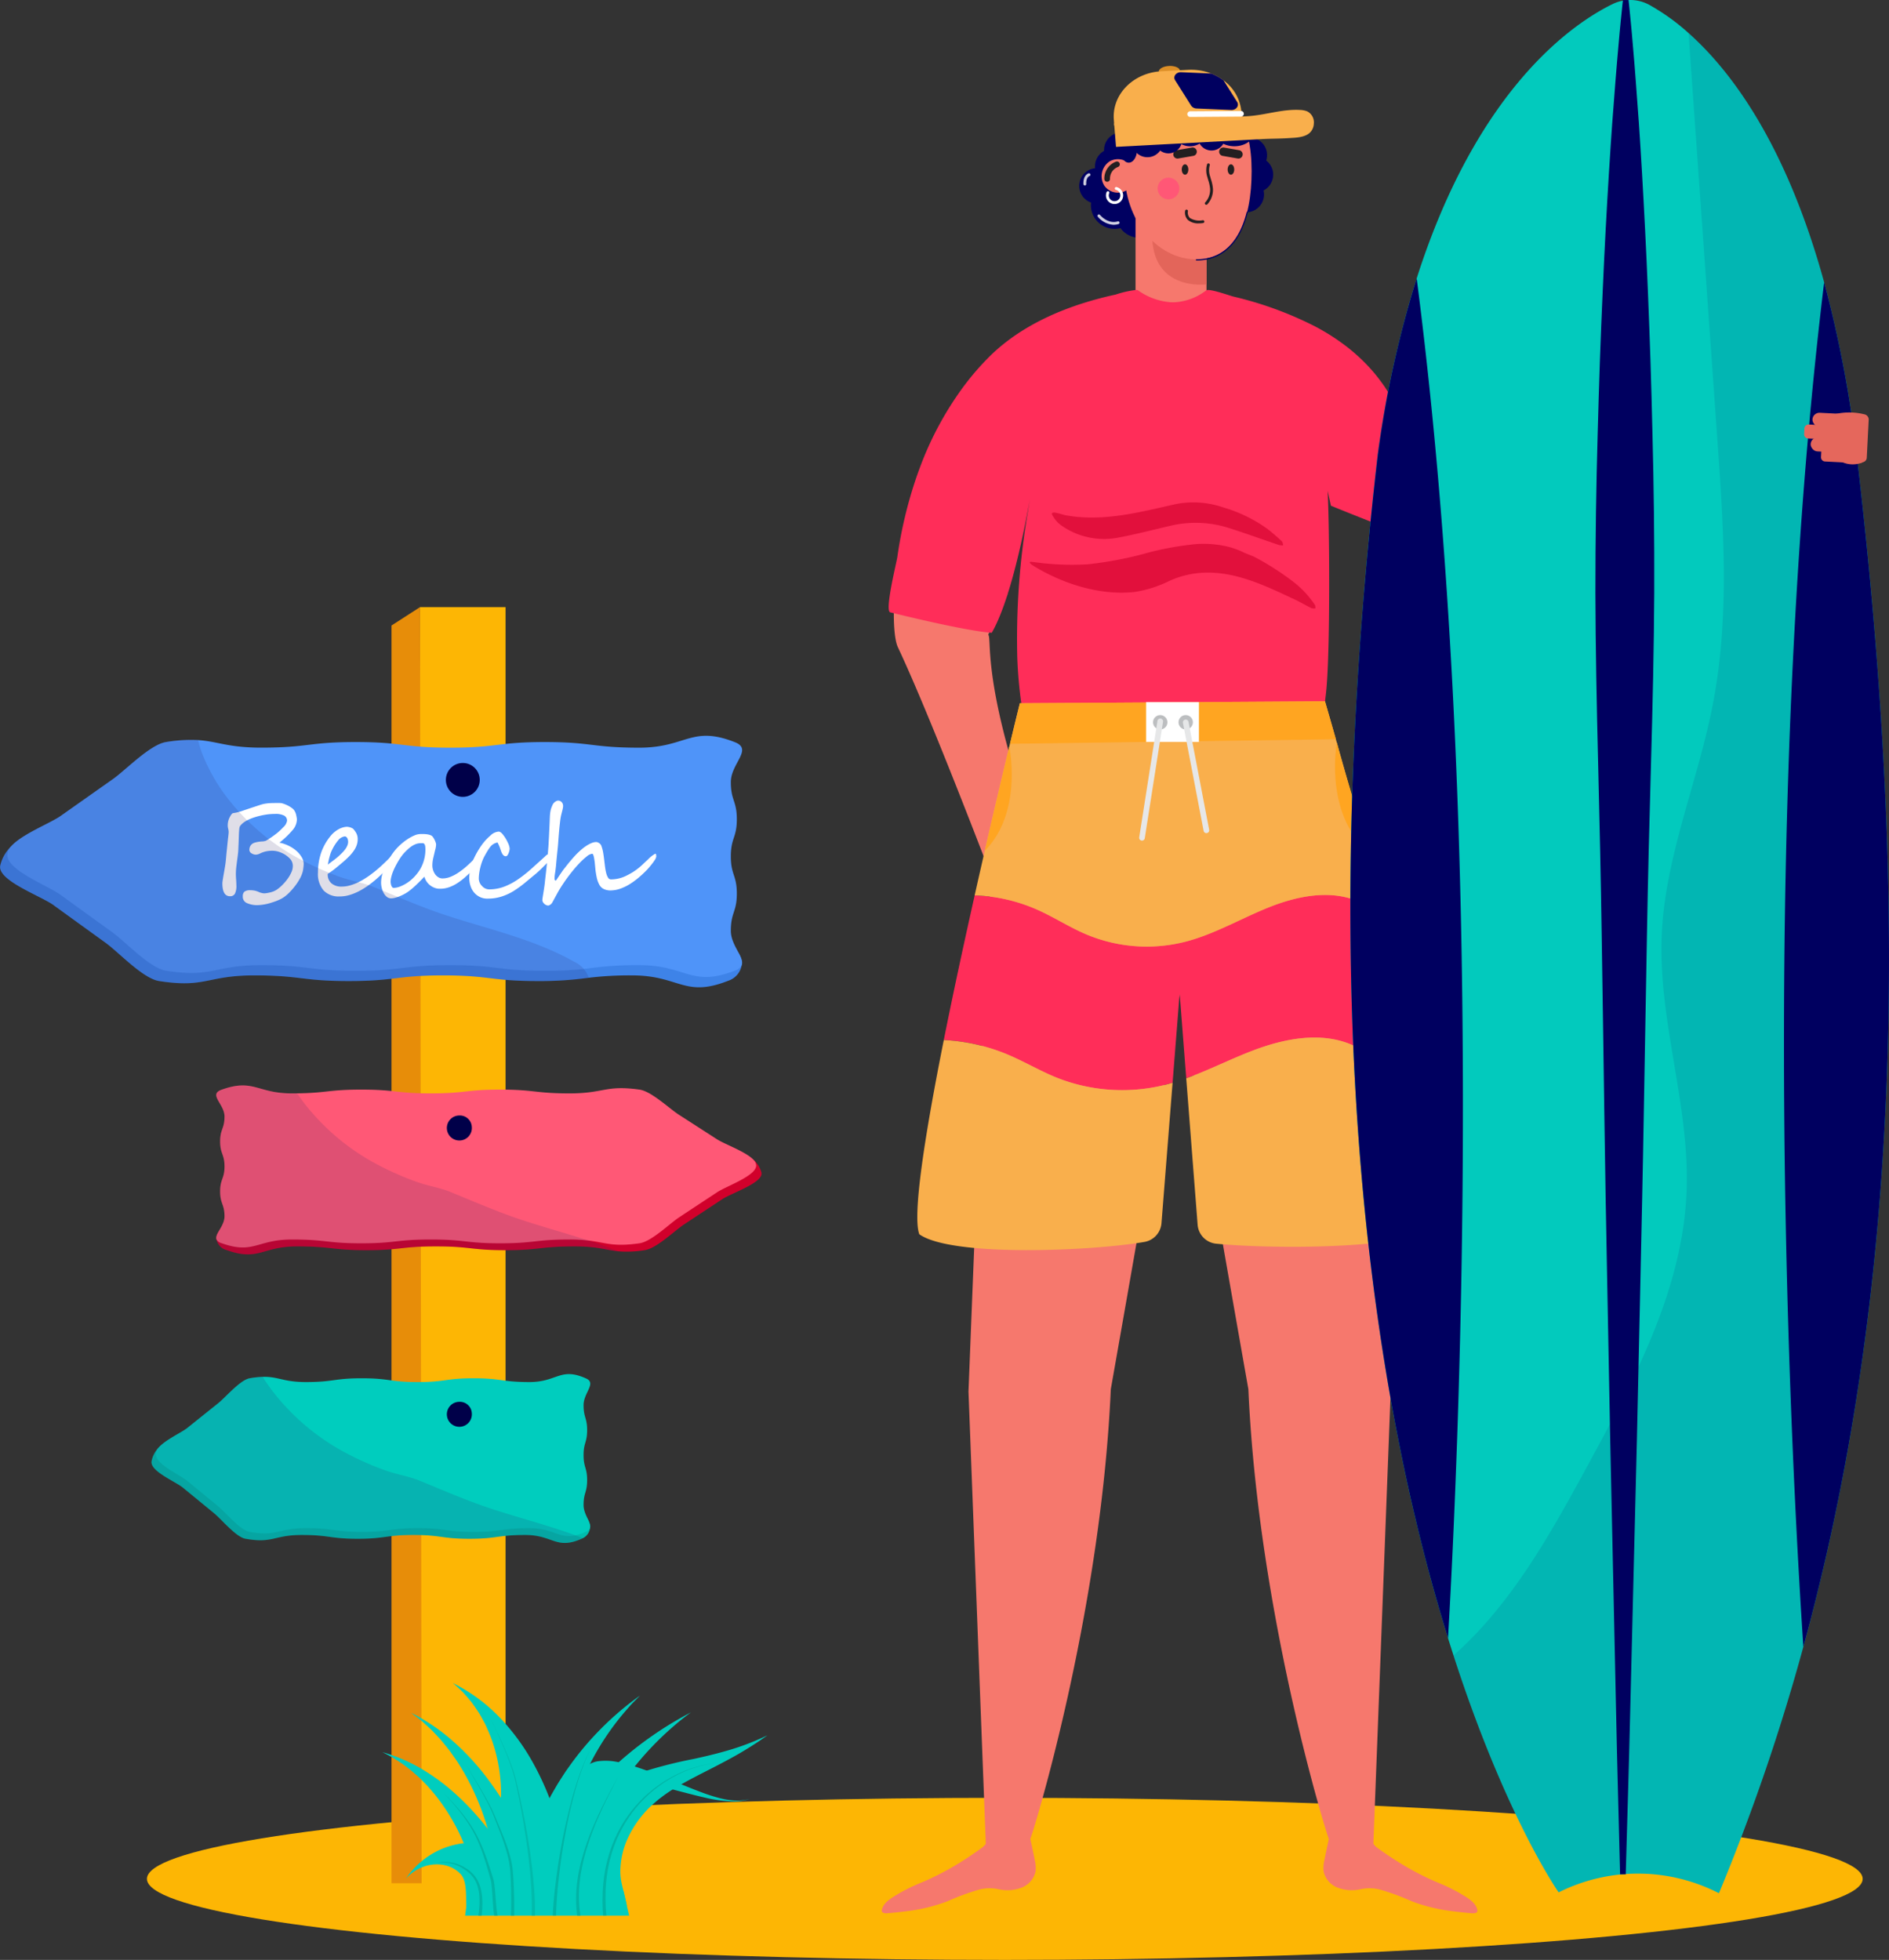 <svg xmlns="http://www.w3.org/2000/svg" width="366.078" height="379.821" viewBox="0 0 366.078 379.821">
  <rect x="0" y="0" width="366.078" height="379.821" fill="#333333" stroke="none"/>
  <g id="_16y_adqmqrb5e9fn6pbkbsp34b9g6g_Przekonwertowany_" data-name="16y_adqmqrb5e9fn6pbkbsp34b9g6g [Przekonwertowany]" transform="translate(-1.772 0.001)">
    <g id="_Ńëîé_1" transform="translate(1.772 -0.001)">
      <ellipse id="Ellipse_5" data-name="Ellipse 5" cx="166.251" cy="15.705" rx="166.251" ry="15.705" transform="translate(28.474 348.412)" fill="#fdb604"/>
      <rect id="Rectangle_11" data-name="Rectangle 11" width="16.581" height="247.309" transform="translate(81.398 117.66)" fill="#fdb604"/>
      <path id="Path_258" data-name="Path 258" d="M224.966,331.52l.309,247.309H219.44V335.08Z" transform="translate(-143.568 -213.86)" fill="#e78d09"/>
      <path id="Path_259" data-name="Path 259" d="M16.057,438.208c2.523,1.828,7.57,5.48,10.094,7.3s7.219,6.921,10.363,7.41c9.04,1.413,9.256-1.09,18.416-1.09s9.157,1.093,18.317,1.093,9.164-1.093,18.32-1.093,9.164,1.093,18.32,1.093a68.627,68.627,0,0,0,9.838-.628,66.088,66.088,0,0,1,8.486-.465c9.164,0,10.09,4.38,18.548,1.058a3.862,3.862,0,0,0,2.662-3.045c.181-1.594-.866-3.393-3.464-4.671-3.237-1.583,1.161-3.6,1.161-7.2s-1.161-3.6-1.161-7.208,1.161-3.6,1.161-7.2-1.161-3.606-1.161-7.208,4.33-6.328.806-7.719c-8.454-3.329-9.384,1.051-18.541,1.051s-9.164-1.093-18.32-1.093-9.157,1.093-18.32,1.093-9.157-1.093-18.317-1.093S64.1,409.68,54.937,409.68a46.562,46.562,0,0,1-10.2-1.232,24.636,24.636,0,0,0-8.213.149c-3.105.472-7.822,5.43-10.346,7.208s-7.57,5.338-10.094,7.112c-1.856,1.31-5.725,1.537-8.259,3.943a7.323,7.323,0,0,0-2.076,3.62c-.745,2.9,7.794,5.906,10.317,7.73Z" transform="translate(-5.686 -262.797)" fill="#3e83e8"/>
      <path id="Path_260" data-name="Path 260" d="M9.64,424.85c-.007,3,7.794,5.906,10.317,7.73s7.57,5.48,10.094,7.3,7.219,6.924,10.363,7.411c9.04,1.413,9.256-1.082,18.416-1.082s9.157,1.093,18.317,1.093,9.164-1.093,18.32-1.093,9.164,1.093,18.32,1.093a65.731,65.731,0,0,0,8.809-.5,66.513,66.513,0,0,1,9.515-.593c9.164,0,10.09,4.372,18.548,1.051a2.074,2.074,0,0,0,1.3-1.047c.6-1.523-2.1-3.815-2.1-6.662,0-3.606,1.161-3.606,1.161-7.208s-1.161-3.6-1.161-7.208,1.161-3.6,1.161-7.2-1.161-3.606-1.161-7.208,4.33-6.328.806-7.719c-8.45-3.329-9.384,1.058-18.541,1.058s-9.164-1.093-18.32-1.093-9.157,1.093-18.32,1.093-9.157-1.093-18.32-1.093S68,404.06,58.841,404.06c-6.438,0-8.447-1.221-12.22-1.466a28.516,28.516,0,0,0-6.2.376c-3.109.472-7.822,5.437-10.346,7.208l-10.094,7.116c-2.066,1.452-7.641,3.581-9.625,5.934a2.579,2.579,0,0,0-.713,1.622Z" transform="translate(-8.228 -259.167)" fill="#4f94f9"/>
      <path id="Path_261" data-name="Path 261" d="M142.851,450.341a6.367,6.367,0,0,1-.075.82,4.774,4.774,0,0,1-.11.632,5.915,5.915,0,0,1-.582,1.409,10.58,10.58,0,0,1-.98,1.469,12.875,12.875,0,0,1-1.079,1.221,7.307,7.307,0,0,1-.93.8,5.918,5.918,0,0,1-1,.564,11.32,11.32,0,0,1-1.42.529,9.638,9.638,0,0,1-2.843.508,4.785,4.785,0,0,1-1.909-.373,1.324,1.324,0,0,1-.87-1.352,1.13,1.13,0,0,1,.316-.887,1.755,1.755,0,0,1,1.136-.28,3.738,3.738,0,0,1,1.576.309,3.019,3.019,0,0,0,1.168.3,6.591,6.591,0,0,0,1.093-.185,3.849,3.849,0,0,0,1.278-.522,7.293,7.293,0,0,0,1.079-.9,9.638,9.638,0,0,0,1.022-1.192,6.836,6.836,0,0,0,.752-1.3,2.966,2.966,0,0,0,.273-1.242,2.048,2.048,0,0,0-.671-1.5,4.773,4.773,0,0,0-1.576-1.043,4.307,4.307,0,0,0-1.565-.373,5.846,5.846,0,0,0-1.515.149,5.537,5.537,0,0,0-1.019.373,1.98,1.98,0,0,1-.83.234,1.55,1.55,0,0,1-.82-.259.766.766,0,0,1-.422-.657,1.567,1.567,0,0,1,.106-.6,1.322,1.322,0,0,1,.28-.433,1.3,1.3,0,0,1,.4-.284,2.1,2.1,0,0,1,.472-.156q.25-.064.532-.106c.192-.028.394-.053.607-.067a2.656,2.656,0,0,0,.781-.124,17.93,17.93,0,0,0,1.764-1.178,9.984,9.984,0,0,0,.873-.713c.27-.245.522-.493.763-.752a2.1,2.1,0,0,0,.72-1.242,1.089,1.089,0,0,0-.547-.994,3.61,3.61,0,0,0-1.8-.334c-.273,0-.568.014-.88.035s-.639.064-.969.117-.664.121-1,.2-.664.167-.987.266-.632.209-.93.334a6.954,6.954,0,0,0-.83.408,4.623,4.623,0,0,0-.681.479,2.651,2.651,0,0,0-.483.529,1.194,1.194,0,0,0-.142.5c-.028.234-.057.61-.082,1.122-.007.256-.018.536-.025.838s-.021.639-.039,1.011-.032.692-.043.962-.028.5-.043.689c-.018.156-.039.351-.067.578s-.064.493-.106.8c-.082.6-.146,1.114-.192,1.551a11.884,11.884,0,0,0-.067,1.242q0,.2.011.479c.007.185.021.4.039.639s.028.454.035.639.014.337.014.454a3.372,3.372,0,0,1-.284,1.583,1.013,1.013,0,0,1-.955.5q-1.475,0-1.476-2.52,0-.3.3-2t.334-2.108c.043-.38.078-.742.106-1.079s.06-.66.092-.969.071-.667.11-1.079.092-.891.149-1.427c.043-.33.071-.6.092-.806s.032-.351.032-.433a2.684,2.684,0,0,0-.089-.657,2.854,2.854,0,0,1-.067-.341,1.542,1.542,0,0,1-.018-.231,3.431,3.431,0,0,1,.334-1.576c.291-.578.525-.873.706-.88.287-.043.561-.092.82-.156s.5-.131.731-.206q1.613-.548,2.548-.855c.625-.206,1.033-.341,1.221-.4a6.187,6.187,0,0,1,1.193-.259,6.993,6.993,0,0,1,.77-.067c.3-.014.646-.018,1.043-.018h.7a2.063,2.063,0,0,1,.689.124,6.087,6.087,0,0,1,.87.358,5.311,5.311,0,0,1,.813.5,1.765,1.765,0,0,1,.522.564,2.454,2.454,0,0,1,.3.795c.043.181.075.344.1.49a2.376,2.376,0,0,1,.039.39,3.281,3.281,0,0,1-.862,2.059,17.779,17.779,0,0,1-2.513,2.4,7.181,7.181,0,0,1,1.767.6,6.849,6.849,0,0,1,1.5.98A5.02,5.02,0,0,1,142.468,449a2.642,2.642,0,0,1,.39,1.345Z" transform="translate(-84 -282.876)" fill="#fff"/>
      <path id="Path_262" data-name="Path 262" d="M194.6,456.767a1.681,1.681,0,0,1-.273.657,22.142,22.142,0,0,1-1.444,1.86,21.6,21.6,0,0,1-1.7,1.768,23.031,23.031,0,0,1-1.874,1.565,15.576,15.576,0,0,1-1.966,1.253,10.462,10.462,0,0,1-1.98.813,6.512,6.512,0,0,1-1.906.273,4.05,4.05,0,0,1-3.084-1.153,4.9,4.9,0,0,1-1.1-3.489,11.994,11.994,0,0,1,.6-3.787,10.566,10.566,0,0,1,2.055-3.538,5.29,5.29,0,0,1,.614-.571,5.109,5.109,0,0,1,.72-.483,3.86,3.86,0,0,1,.781-.334,3.6,3.6,0,0,1,.813-.149,1.872,1.872,0,0,1,.273.025,2.9,2.9,0,0,1,.373.085,2.55,2.55,0,0,1,.383.156.861.861,0,0,1,.3.231,3.879,3.879,0,0,1,.554.82,2.425,2.425,0,0,1,.231.93,3.521,3.521,0,0,1-.131,1.122,4.208,4.208,0,0,1-.522,1.129,7.745,7.745,0,0,1-.962,1.193,19.186,19.186,0,0,1-1.437,1.32c-.355.3-.752.628-1.185.987a17.2,17.2,0,0,1-1.569,1.136,2.283,2.283,0,0,0,.728,1.831,2.937,2.937,0,0,0,1.991.628,5.665,5.665,0,0,0,1.427-.185,9.553,9.553,0,0,0,1.416-.49,11.2,11.2,0,0,0,1.345-.7c.433-.259.841-.529,1.221-.8a24.474,24.474,0,0,0,1.909-1.533q.857-.761,1.7-1.608l.671-.671a1.777,1.777,0,0,1,.88-.532q.149,0,.149.234Zm-9.48-2.467a2.117,2.117,0,0,0-.057-.366.973.973,0,0,0-.131-.316.735.735,0,0,0-.2-.216.433.433,0,0,0-.259-.082,1.967,1.967,0,0,0-1.317.8,8.734,8.734,0,0,0-1.242,2.016,3.954,3.954,0,0,0-.241.614c-.071.227-.135.458-.2.7s-.117.468-.16.7-.085.44-.117.621l1.193-.894a12.863,12.863,0,0,0,1.019-.845c.2-.181.4-.38.607-.589a6.577,6.577,0,0,0,.564-.664,3.237,3.237,0,0,0,.4-.72A1.815,1.815,0,0,0,185.119,454.3Z" transform="translate(-117.654 -291.225)" fill="#fff"/>
      <path id="Path_263" data-name="Path 263" d="M233.384,459.441a1.766,1.766,0,0,1-.039.355,3.1,3.1,0,0,1-.106.415q-.069.213-.149.4a1.4,1.4,0,0,1-.167.305c-.05.067-.121.156-.216.266l-.316.366c-.117.131-.241.27-.38.415s-.28.284-.429.415c-.515.472-1.015.93-1.508,1.37a12.338,12.338,0,0,1-1.519,1.171,7.7,7.7,0,0,1-1.633.813,5.277,5.277,0,0,1-1.842.291,2.742,2.742,0,0,1-.923-.167,3.21,3.21,0,0,1-.877-.479,3.139,3.139,0,0,1-.706-.745,2.817,2.817,0,0,1-.422-.955c-.241.248-.493.508-.756.774s-.539.539-.827.813-.582.539-.887.795a10.364,10.364,0,0,1-.944.706c-.181.117-.4.241-.653.373a8.605,8.605,0,0,1-.8.366,6.883,6.883,0,0,1-.83.273,3.064,3.064,0,0,1-.752.107,1.3,1.3,0,0,1-.873-.316,2.551,2.551,0,0,1-.607-.777,3.991,3.991,0,0,1-.358-.98,4.29,4.29,0,0,1-.117-.93,6.333,6.333,0,0,1,.234-1.675,10.454,10.454,0,0,1,.614-1.668,13.161,13.161,0,0,1,.845-1.544c.312-.49.614-.923.912-1.3a10.1,10.1,0,0,1,1.118-1.185,10.934,10.934,0,0,1,1.342-1.054,8.627,8.627,0,0,1,1.366-.752,3.072,3.072,0,0,1,1.192-.284h.554a5.232,5.232,0,0,1,.579.032,4.062,4.062,0,0,1,.557.1,1.768,1.768,0,0,1,.5.206,1.239,1.239,0,0,1,.263.284,3.949,3.949,0,0,1,.28.472,4.061,4.061,0,0,1,.217.522,1.44,1.44,0,0,1,.089.408,4.246,4.246,0,0,1-.188,1.093c-.131.571-.256,1.09-.366,1.558a6.3,6.3,0,0,0-.167,1.444,3.015,3.015,0,0,0,.529,1.665,2.134,2.134,0,0,0,.621.589,1.523,1.523,0,0,0,.823.231,4.2,4.2,0,0,0,1.551-.316,8.342,8.342,0,0,0,1.608-.87,15.168,15.168,0,0,0,1.618-1.278c.536-.483,1.068-1,1.59-1.544l.216-.256c.1-.121.209-.241.323-.358a3.994,3.994,0,0,1,.33-.323.467.467,0,0,1,.234-.142c.174,0,.263.17.263.508Zm-11.045-1.029c0-.142-.007-.316-.025-.522a1.06,1.06,0,0,0-.16-.508.386.386,0,0,0-.334-.192c-.131,0-.266.007-.4.007a2.652,2.652,0,0,0-.838.135,3.646,3.646,0,0,0-.788.38,5.447,5.447,0,0,0-.738.557c-.234.209-.465.433-.689.664a6.908,6.908,0,0,0-.6.706,11.062,11.062,0,0,0-.621.926c-.2.334-.4.685-.589,1.054a11.366,11.366,0,0,0-.5,1.093,7.853,7.853,0,0,0-.334,1.043,3.884,3.884,0,0,0-.124.912,2.292,2.292,0,0,0,.032.33,2.171,2.171,0,0,0,.1.4,1,1,0,0,0,.188.33.361.361,0,0,0,.291.135,3.9,3.9,0,0,0,1.427-.358,7.456,7.456,0,0,0,2.115-1.359,8.649,8.649,0,0,0,1.618-1.991,7.592,7.592,0,0,0,.969-3.737Z" transform="translate(-139.897 -293.786)" fill="#fff"/>
      <path id="Path_264" data-name="Path 264" d="M278.222,458.514a1.166,1.166,0,0,1-.323.806c-.075.082-.192.192-.348.33s-.3.266-.422.39l-1.143,1.143c-.216.216-.415.408-.6.578s-.351.316-.49.44l-.862.713-1.161.962a22.137,22.137,0,0,1-2.381,1.75,10.674,10.674,0,0,1-2.339,1.072,8.488,8.488,0,0,1-2.637.4,3.258,3.258,0,0,1-1.533-.3,3.406,3.406,0,0,1-1.143-.877,3.754,3.754,0,0,1-.706-1.3,4.91,4.91,0,0,1-.231-1.576,8.424,8.424,0,0,1,.7-3.3,16.558,16.558,0,0,1,1.867-3.251,10.429,10.429,0,0,1,1.526-1.615,2.554,2.554,0,0,1,1.6-.77c.256,0,.55.216.88.646a7.556,7.556,0,0,1,.472.688,7.3,7.3,0,0,1,.408.777,3.293,3.293,0,0,1,.373,1.168,2.682,2.682,0,0,1-.224.93c-.149.38-.327.571-.532.571q-.447,0-.745-.607a4.085,4.085,0,0,1-.217-.529c-.046-.146-.1-.3-.156-.465a7.346,7.346,0,0,0-.483-1.068,2.265,2.265,0,0,0-1.366.806,7.1,7.1,0,0,0-.539.777c-.185.3-.383.642-.589,1.022a7.156,7.156,0,0,0-.458,1,10.47,10.47,0,0,0-.358,1.146,11.525,11.525,0,0,0-.234,1.178,7.72,7.72,0,0,0-.085,1.1,2.074,2.074,0,0,0,.621,1.4,1.872,1.872,0,0,0,1.366.657,8.2,8.2,0,0,0,3.017-.557,12.846,12.846,0,0,0,2.743-1.491,25.929,25.929,0,0,0,2.644-2.122q.671-.607,1.271-1.146c.4-.359.784-.706,1.146-1.036a2.574,2.574,0,0,1,1.5-.795c.117,0,.174.11.174.334Z" transform="translate(-170.957 -292.948)" fill="#fff"/>
      <path id="Path_265" data-name="Path 265" d="M323.9,447.947a1.8,1.8,0,0,1-.373.82,5.442,5.442,0,0,1-.348.5c-.142.181-.287.366-.44.554s-.305.362-.454.529-.28.305-.4.422a20.528,20.528,0,0,1-1.526,1.4,14.267,14.267,0,0,1-1.668,1.2,9.369,9.369,0,0,1-1.789.852,5.835,5.835,0,0,1-1.881.334,2.946,2.946,0,0,1-1.3-.273,1.969,1.969,0,0,1-.887-.88,5.092,5.092,0,0,1-.483-1.366c-.106-.5-.2-1.047-.259-1.625-.007-.092-.021-.227-.039-.408s-.035-.383-.057-.6-.046-.444-.082-.678-.071-.444-.11-.632a2.523,2.523,0,0,0-.142-.465q-.08-.181-.181-.181a2,2,0,0,0-1.054.515,13.348,13.348,0,0,0-1.466,1.352q-.793.836-1.625,1.892t-1.551,2.147q-.634.942-1.146,1.892c-.344.632-.642,1.185-.9,1.657a1.333,1.333,0,0,1-.447.454.916.916,0,0,1-.323.131,1.013,1.013,0,0,1-.4-.092,1.373,1.373,0,0,1-.373-.241,1.329,1.329,0,0,1-.273-.341.781.781,0,0,1-.106-.38,3.767,3.767,0,0,1,.057-.529c.035-.245.082-.518.131-.827s.1-.621.149-.948.092-.632.124-.912c.057-.547.124-1.146.2-1.8s.146-1.313.209-1.98.128-1.317.185-1.956.1-1.21.138-1.725c.007-.167.021-.383.035-.657s.032-.571.05-.9.032-.671.05-1.036.032-.717.05-1.061.032-.667.043-.969.021-.557.032-.763c.007-.231.021-.447.043-.646s.05-.394.085-.589a4.289,4.289,0,0,1,.16-.582q.106-.293.266-.639a1.1,1.1,0,0,1,.16-.248,1.54,1.54,0,0,1,.256-.248,1.726,1.726,0,0,1,.309-.192.789.789,0,0,1,.341-.082.92.92,0,0,1,.653.284,1.059,1.059,0,0,1,.291.795,2.159,2.159,0,0,1-.057.433c-.035.181-.082.369-.131.564s-.1.38-.142.557-.078.312-.092.4c-.067.341-.124.728-.174,1.168s-.1.884-.142,1.342-.085.905-.117,1.345-.06.838-.089,1.185c-.025.4-.057.77-.092,1.118s-.075.692-.11,1.036-.071.692-.106,1.043-.067.731-.1,1.136c-.057.614-.124,1.153-.2,1.618a7.766,7.766,0,0,0-.11,1.2.3.3,0,0,0,.082.174c.053.067.1.1.142.1h.05a4.325,4.325,0,0,0,.284-.408c.117-.181.248-.38.4-.6s.305-.44.465-.678.319-.454.479-.653.33-.415.515-.653.38-.472.582-.713.408-.479.621-.72.415-.465.614-.671c.256-.256.543-.525.855-.806a9.227,9.227,0,0,1,.987-.77,6.383,6.383,0,0,1,1.036-.571,2.518,2.518,0,0,1,.994-.224.8.8,0,0,1,.231.05,1.329,1.329,0,0,1,.284.142,1.311,1.311,0,0,1,.266.224.81.81,0,0,1,.185.305,7.223,7.223,0,0,1,.358,1.342c.075.447.142.919.2,1.416.05.422.1.855.16,1.3a10.273,10.273,0,0,0,.224,1.217,3.151,3.151,0,0,0,.355.894.644.644,0,0,0,.554.348,6.611,6.611,0,0,0,2.928-.681,14.1,14.1,0,0,0,1.285-.7,11.6,11.6,0,0,0,1-.7c.312-.241.618-.5.926-.795s.66-.625,1.068-1a5.47,5.47,0,0,1,1.4-1.1c.124,0,.185.17.185.508Z" transform="translate(-196.71 -281.994)" fill="#fff"/>
      <circle id="Ellipse_6" data-name="Ellipse 6" cx="3.283" cy="3.283" r="3.283" transform="translate(86.406 147.863)" fill="#000049"/>
      <path id="Path_266" data-name="Path 266" d="M123.874,624.974a2.66,2.66,0,0,0,1.956,2.062c6.218,2.229,6.9-.713,13.632-.713s6.733.738,13.465.738,6.729-.738,13.462-.738,6.729.738,13.462.738,6.733-.738,13.462-.738c4.433,0,6.016.727,8.475.958a21.37,21.37,0,0,0,5.057-.224c2.31-.33,5.76-3.751,7.613-4.976l7.418-4.9c1.856-1.224,8.127-3.247,7.588-5.2a4.873,4.873,0,0,0-1.523-2.431c-1.867-1.608-4.713-1.767-6.076-2.644-1.849-1.193-5.561-3.581-7.418-4.781s-5.32-4.522-7.6-4.837c-6.647-.926-6.8.728-13.533.728s-6.733-.735-13.465-.735-6.729.735-13.462.735-6.733-.735-13.462-.735-6.718.664-12.472.728c-.312.007-.646.007-.99.007-6.733,0-7.418-2.939-13.632-.706-2.591.93.593,2.758.593,5.185s-.848,2.421-.848,4.837.848,2.421.848,4.837-.848,2.42-.848,4.844,3.23,3.773.848,4.837c-1.9.848-2.665,2.048-2.545,3.116Z" transform="translate(-81.913 -384.777)" fill="#d1002b"/>
      <path id="Path_267" data-name="Path 267" d="M125.324,618.094c0,1.9-1.959,3.432-1.544,4.458a1.445,1.445,0,0,0,.958.717c6.214,2.232,6.892-.706,13.625-.706s6.733.738,13.465.738,6.729-.738,13.462-.738,6.733.738,13.462.738,6.733-.738,13.462-.738a30.259,30.259,0,0,1,3.624.2h.011c3.482.415,4.72,1.274,9.9.536,2.31-.33,5.76-3.751,7.613-4.983s5.561-3.673,7.418-4.9,7.588-3.18,7.588-5.2a1.69,1.69,0,0,0-.522-1.09c-1.462-1.576-5.561-3.01-7.077-3.986l-7.418-4.781c-1.856-1.2-5.32-4.529-7.6-4.845-6.647-.919-6.8.735-13.533.735s-6.733-.735-13.465-.735-6.729.735-13.462.735-6.729-.735-13.462-.735c-6.367,0-6.711.657-12.415.724-.33.011-.678.011-1.047.011-6.733,0-7.418-2.939-13.625-.706-2.594.93.586,2.758.586,5.178s-.848,2.424-.848,4.845.848,2.421.848,4.841-.848,2.42-.848,4.845.848,2.42.848,4.841Z" transform="translate(-81.819 -382.352)" fill="#ff5876"/>
      <path id="Path_268" data-name="Path 268" d="M254.517,611.318a2.423,2.423,0,1,1-2.413-2.208A2.318,2.318,0,0,1,254.517,611.318Z" transform="translate(-163.082 -392.93)" fill="#000049"/>
      <path id="Path_269" data-name="Path 269" d="M94.507,774.783c1.494,1.224,4.479,3.677,5.973,4.9s4.27,4.649,6.126,4.976c5.341.948,5.473-.735,10.889-.735s5.419.738,10.832.738,5.419-.738,10.832-.738,5.419.738,10.832.738,5.419-.738,10.832-.738,5.966,2.939,10.97.713c.071-.032.138-.067.2-.1a2.494,2.494,0,0,0,1.373-1.977.036.036,0,0,0,.007-.032,3.379,3.379,0,0,0-2.058-3.07c-1.917-1.068.685-2.421.685-4.837s-.685-2.424-.685-4.845.685-2.42.685-4.841-.685-2.421-.685-4.837,2.562-4.252.476-5.185c-5-2.232-5.551.706-10.963.706s-5.419-.735-10.832-.735-5.419.735-10.832.735-5.419-.735-10.832-.735-5.419.735-10.832.735c-3.443,0-4.752-.664-6.612-.916h-.007a13.385,13.385,0,0,0-4.277.185c-1.835.316-4.624,3.645-6.115,4.841s-4.479,3.585-5.973,4.781c-1.082.866-3.34,1.029-4.837,2.594a.23.23,0,0,0-.028.032,5.075,5.075,0,0,0-1.242,2.445c-.444,1.948,4.61,3.968,6.1,5.2Z" transform="translate(-59.024 -486.45)" fill="#00bcad"/>
      <path id="Path_270" data-name="Path 270" d="M90.73,765.813c0,2.016,4.61,3.968,6.1,5.2l5.966,4.9c1.494,1.232,4.27,4.649,6.126,4.983,5.349.948,5.473-.735,10.892-.735s5.412.738,10.828.738,5.419-.738,10.832-.738,5.419.738,10.832.738,5.419-.738,10.839-.738c4.561,0,5.671,2.087,8.9,1.405a10.319,10.319,0,0,0,2.062-.7,1.249,1.249,0,0,0,.77-.728.036.036,0,0,0,.007-.032c.284-1.022-1.253-2.541-1.253-4.412,0-2.42.689-2.42.689-4.837s-.689-2.424-.689-4.845.689-2.42.689-4.837-.689-2.421-.689-4.845,2.562-4.248.476-5.178c-5-2.232-5.551.706-10.963.706s-5.412-.735-10.832-.735-5.412.735-10.832.735-5.412-.735-10.832-.735-5.419.735-10.832.735c-4.408,0-5.309-1.093-8.365-1.008a17.258,17.258,0,0,0-2.523.273c-1.838.316-4.632,3.652-6.119,4.845s-4.479,3.585-5.973,4.781c-1.2.962-4.443,2.374-5.643,3.936a.23.23,0,0,0-.028.032,1.872,1.872,0,0,0-.437,1.107Z" transform="translate(-60.538 -484.018)" fill="#00cdbe"/>
      <path id="Path_271" data-name="Path 271" d="M254.517,767.657a2.423,2.423,0,1,1-2.413-2.208A2.318,2.318,0,0,1,254.517,767.657Z" transform="translate(-163.082 -493.784)" fill="#000049"/>
      <g id="Group_11" data-name="Group 11" transform="translate(0 143.377)" opacity="0.15">
        <path id="Path_272" data-name="Path 272" d="M16.031,436.015c2.523,1.828,7.57,5.48,10.094,7.3s7.219,6.921,10.363,7.411c9.04,1.413,9.256-1.09,18.416-1.09s9.157,1.093,18.317,1.093,9.164-1.093,18.32-1.093,9.164,1.093,18.32,1.093c1.927,0,3.858-.046,5.781-.2,1.2-.092,3.027,0,4.085-.525a5.263,5.263,0,0,0-2.839-3.038c-7.545-4.255-16.138-6.172-24.379-8.844-4.937-1.6-9.632-3.663-14.427-5.622-2.03-.831-4.358-1.168-6.466-1.927a57.446,57.446,0,0,1-6.988-3.027,43.888,43.888,0,0,1-15.069-12.521,34.97,34.97,0,0,1-4.8-8.61c-.021-.053-.043-.114-.06-.17a19.322,19.322,0,0,1-.653-2.229,28.519,28.519,0,0,0-6.2.376c-3.109.472-7.822,5.437-10.346,7.208l-10.094,7.116c-2.066,1.452-7.641,3.581-9.625,5.934a7.323,7.323,0,0,0-2.076,3.62c-.745,2.9,7.794,5.906,10.317,7.73Z" transform="translate(-5.661 -403.981)" fill="#262262"/>
      </g>
      <g id="Group_12" data-name="Group 12" transform="translate(41.9 210.356)" opacity="0.15">
        <path id="Path_273" data-name="Path 273" d="M125.324,618.087c0,1.9-1.959,3.432-1.544,4.458a2.66,2.66,0,0,0,1.956,2.062c6.218,2.229,6.9-.713,13.632-.713s6.733.738,13.465.738,6.729-.738,13.462-.738,6.729.738,13.462.738,6.733-.738,13.462-.738c4.433,0,6.016.728,8.475.958-1.917-.777-3.865-1.462-5.842-2.1h-.011c-4.085-1.331-8.245-2.47-12.322-3.794-4.937-1.6-9.636-3.663-14.431-5.622-2.03-.827-4.358-1.168-6.466-1.927a57.73,57.73,0,0,1-6.992-3.027,43.888,43.888,0,0,1-15.069-12.521c-.071-.092-.138-.185-.2-.28-.33-.437-.646-.891-.948-1.345-.33.011-.678.011-1.047.011-6.733,0-7.418-2.939-13.625-.706-2.594.93.586,2.758.586,5.178s-.848,2.424-.848,4.845.848,2.42.848,4.841-.848,2.421-.848,4.844.848,2.421.848,4.841Z" transform="translate(-123.72 -592.701)" fill="#262262"/>
      </g>
      <g id="Group_13" data-name="Group 13" transform="translate(29.348 266.825)" opacity="0.15">
        <path id="Path_274" data-name="Path 274" d="M94.488,773.318c1.494,1.224,4.479,3.677,5.973,4.9s4.27,4.649,6.126,4.976c5.341.948,5.473-.735,10.889-.735s5.419.738,10.832.738,5.419-.738,10.832-.738,5.419.738,10.832.738,5.419-.738,10.832-.738,5.966,2.939,10.97.713c.071-.032.138-.067.2-.1-.483-.192-.969-.373-1.462-.547-5.178-1.9-10.58-3.3-15.843-5-4.937-1.6-9.636-3.663-14.431-5.622-2.03-.827-4.358-1.168-6.466-1.927a57.722,57.722,0,0,1-6.992-3.027,43.917,43.917,0,0,1-15.069-12.518c-.295-.39-.579-.788-.855-1.189h-.007c-.33-.472-.639-.948-.941-1.434a17.266,17.266,0,0,0-2.523.273c-1.838.316-4.632,3.652-6.119,4.845s-4.479,3.585-5.973,4.781c-1.2.962-4.443,2.374-5.643,3.936a.23.23,0,0,0-.028.032,5.075,5.075,0,0,0-1.242,2.445c-.444,1.948,4.61,3.968,6.1,5.2Z" transform="translate(-88.353 -751.81)" fill="#262262"/>
      </g>
      <path id="Path_275" data-name="Path 275" d="M289.035,989.365l10.225-1.356a14.7,14.7,0,0,1-1-7.141,24.538,24.538,0,0,1,2.289-7.89,38.2,38.2,0,0,1,2.058-3.8c.383-.618.774-1.228,1.182-1.828l.309-.447c.1-.149.213-.309.284-.4.153-.206.309-.394.461-.586a5.281,5.281,0,0,1,.469-.536,1.827,1.827,0,0,1,.642-.337,4.53,4.53,0,0,1,1.434-.167c.234,0,.461.025.678.046l.167.021.082.011.121.011.483.043c.646.064,1.3.153,1.959.259,2.633.433,5.2,1.083,7.567,1.689s4.539,1.2,6.509,1.643a25.864,25.864,0,0,0,5.448.752,11.666,11.666,0,0,0,2.332-.213c.17-.036.3-.06.447-.1s.266-.071.362-.1l.291-.085a9.828,9.828,0,0,1-2.083.33,11.027,11.027,0,0,1-1.494-.043,15.819,15.819,0,0,1-2.282-.4,34.045,34.045,0,0,1-3.556-1.129c-2.154-.8-4.092-1.625-5.973-2.392s-3.68-1.487-5.458-2.108c-.887-.309-1.771-.6-2.651-.852a23.635,23.635,0,0,0-2.687-.621,11.25,11.25,0,0,0-2.981-.107,4.625,4.625,0,0,0-2.708,1.107c-.341.348-.681.689-1.015,1.029-.17.177-.351.351-.515.539l-.245.277c-.078.085-.138.146-.209.22-.55.561-1.072,1.125-1.576,1.689a44.779,44.779,0,0,0-5.05,6.719,33.066,33.066,0,0,0-3.006,6.353,28.752,28.752,0,0,0-.781,2.829,23.439,23.439,0,0,0-.426,2.445c-.025.184-.046.365-.067.539s-.025.348-.036.515q-.027.5-.053.926a13.184,13.184,0,0,0,0,1.452c.025.784.053,1.185.053,1.185Z" transform="translate(-188.412 -620.247)" fill="#00cdbe"/>
      <path id="Path_276" data-name="Path 276" d="M305.947,972l10-2.392a11.061,11.061,0,0,1-1.721-5.522,17.934,17.934,0,0,1,.951-6.481,40.251,40.251,0,0,1,6.8-11.847,59.382,59.382,0,0,1,7.606-7.95c1.051-.916,1.931-1.611,2.545-2.083s.962-.717.962-.717a69.5,69.5,0,0,0-15.8,11.318,54.154,54.154,0,0,0-5.409,5.92,34.293,34.293,0,0,0-3.7,5.881,26,26,0,0,0-1.98,5.5l-.256,1.246c-.071.4-.114.8-.163,1.175a19.821,19.821,0,0,0-.146,2.076,18.509,18.509,0,0,0,.163,2.889c.089.653.149.99.149.99Z" transform="translate(-199.172 -603.165)" fill="#00cdbe"/>
      <path id="Path_277" data-name="Path 277" d="M290.95,979.732l20.23.848c-.578-3.07-1.26-4.472-1.263-6.672a15.683,15.683,0,0,1,1.508-6.577,20.4,20.4,0,0,1,4.035-5.718,27.59,27.59,0,0,1,5.533-4.152c2.005-1.189,4.092-2.236,6.119-3.272s3.968-2.051,5.661-3.024,3.116-1.9,4.113-2.562l1.558-1.093a48.136,48.136,0,0,1-7.616,2.928c-2.371.7-4.568,1.2-6.633,1.657a86.512,86.512,0,0,0-11.105,2.9,35.846,35.846,0,0,0-8.82,4.7,36.212,36.212,0,0,0-6.254,5.8,33.742,33.742,0,0,0-3.9,5.643c-.5.87-.877,1.7-1.235,2.47-.341.77-.61,1.484-.852,2.126a25.82,25.82,0,0,0-.862,2.978c-.153.681-.206,1.033-.206,1.033Z" transform="translate(-189.698 -611.229)" fill="#00cdbe"/>
      <path id="Path_278" data-name="Path 278" d="M289.01,965.187l10.321-.337a28.511,28.511,0,0,1-.689-13.369,44.533,44.533,0,0,1,4.575-13.22,51.051,51.051,0,0,1,6.207-9.157c.458-.529.866-1,1.239-1.413s.713-.742.983-1.022c.539-.543.845-.848.845-.848a57.992,57.992,0,0,0-7.847,6.711,57.08,57.08,0,0,0-5.945,7.119c-.209.295-.426.589-.625.884s-.39.593-.579.884c-.376.589-.759,1.168-1.1,1.746-.678,1.161-1.342,2.293-1.888,3.4-.28.554-.557,1.1-.816,1.64s-.483,1.075-.713,1.594c-.472,1.04-.841,2.051-1.2,3.013a49.838,49.838,0,0,0-2.392,9.11c-.167,1.065-.238,1.881-.295,2.428s-.067.83-.067.83Z" transform="translate(-188.446 -597.237)" fill="#00cdbe"/>
      <path id="Path_279" data-name="Path 279" d="M242.732,984.652l-9.991,2.449a29.851,29.851,0,0,0-2.09-11.616,38.7,38.7,0,0,0-6.055-10.552c-.61-.728-1.192-1.434-1.817-2.055-.305-.312-.607-.618-.9-.919s-.614-.561-.909-.827-.586-.515-.866-.763c-.295-.227-.582-.451-.859-.664s-.539-.408-.8-.6-.522-.351-.763-.515c-.49-.316-.926-.6-1.317-.834-.4-.213-.749-.4-1.033-.55-.564-.295-.873-.444-.873-.444a31.5,31.5,0,0,1,8.138,3.567,40.4,40.4,0,0,1,6.537,4.99,52.082,52.082,0,0,1,4.9,5.239c.7.848,1.334,1.675,1.924,2.474s1.118,1.569,1.618,2.3a64.17,64.17,0,0,1,4.028,6.882C242.4,983.8,242.732,984.652,242.732,984.652Z" transform="translate(-140.355 -617.196)" fill="#00cdbe"/>
      <path id="Path_280" data-name="Path 280" d="M256.737,972.578l-10.229,1.317a40.385,40.385,0,0,0-.948-13.877,48.913,48.913,0,0,0-5.249-13.3c-.579-.951-1.118-1.877-1.728-2.715q-.442-.628-.873-1.235c-.295-.394-.6-.767-.894-1.129s-.579-.71-.855-1.051c-.3-.323-.586-.632-.866-.937s-.547-.582-.806-.855-.536-.511-.784-.745c-.508-.465-.955-.88-1.359-1.228-.422-.33-.788-.614-1.086-.845-.589-.447-.919-.7-.919-.7a37.805,37.805,0,0,1,8.408,5.76,48.164,48.164,0,0,1,6.353,6.935,61.689,61.689,0,0,1,4.514,6.875c.309.547.618,1.086.9,1.615s.547,1.054.806,1.558c.529,1.019.972,1.995,1.405,2.924a80.74,80.74,0,0,1,3.343,8.617C256.5,971.534,256.737,972.578,256.737,972.578Z" transform="translate(-150.47 -603.339)" fill="#00cdbe"/>
      <path id="Path_281" data-name="Path 281" d="M275.454,963.5l-19.275-4.131c3.411-3.411,4.774-8.9,5.611-13.685a31.606,31.606,0,0,0-.831-14.022,27.444,27.444,0,0,0-1.065-3c-.2-.469-.4-.926-.6-1.366s-.444-.855-.66-1.26-.44-.792-.657-1.164c-.238-.366-.472-.713-.7-1.047s-.451-.646-.667-.948-.461-.568-.674-.83c-.444-.515-.838-.969-1.207-1.352-.39-.373-.728-.685-1-.933-.554-.5-.873-.749-.873-.749a32.549,32.549,0,0,1,9.465,7.066,42.236,42.236,0,0,1,6.268,8.72,53.737,53.737,0,0,1,3.716,8.461c.224.66.447,1.317.639,1.952s.366,1.253.532,1.86c.341,1.221.6,2.357.831,3.45a56.17,56.17,0,0,1,1.224,9.756,23.306,23.306,0,0,1-.071,3.216Z" transform="translate(-165.12 -592.85)" fill="#00cdbe"/>
      <path id="Path_282" data-name="Path 282" d="M252.095,1012.348l-13.1,6.278c-.078-2.268.117-4.912-1.036-6.239a5.445,5.445,0,0,0-.994-.877c-.185-.124-.373-.241-.568-.348s-.408-.192-.614-.277a4.317,4.317,0,0,0-.635-.213q-.325-.085-.649-.149a7.933,7.933,0,0,0-1.32-.1,7.483,7.483,0,0,0-1.274.131c-.206.039-.4.085-.6.131s-.39.121-.575.185-.362.131-.532.206-.341.16-.5.245a7.036,7.036,0,0,0-.859.515c-.259.177-.479.344-.674.508s-.358.319-.486.447c-.259.255-.394.412-.394.412a15.838,15.838,0,0,1,4.841-4.667,15.367,15.367,0,0,1,5.331-2.051,12.115,12.115,0,0,1,1.285-.177c.419-.039.841-.067,1.246-.071a15.367,15.367,0,0,1,2.328.149c.369.053.731.114,1.082.188s.681.167,1.011.259a14.421,14.421,0,0,1,6.47,3.918,11.218,11.218,0,0,1,.937,1.161c.192.273.277.422.277.422Z" transform="translate(-148.631 -649.115)" fill="#00cdbe"/>
      <path id="Path_283" data-name="Path 283" d="M291.416,1037.444H259.63l.628-4.734h30.061Z" transform="translate(-169.494 -666.19)" fill="#00cdbe"/>
      <g id="Group_14" data-name="Group 14" transform="translate(84.074 332.888)" opacity="0.8">
        <path id="Path_284" data-name="Path 284" d="M281.953,976.316h-.635c.011-.3.021-.706.025-1.228,0-.547,0-1.214-.021-1.98-.011-.472-.032-.983-.06-1.523-.011-.337-.032-.685-.057-1.047-.117-1.885-.319-4.078-.618-6.42s-.685-4.837-1.132-7.318c-.224-1.239-.461-2.477-.706-3.691-.124-.61-.252-1.21-.376-1.807-.064-.3-.131-.593-.192-.884l-.1-.44c-.032-.142-.067-.288-.106-.43a31.254,31.254,0,0,0-1.047-3.226c-.383-1.011-.767-1.959-1.136-2.825s-.72-1.657-1.033-2.357-.6-1.3-.841-1.8-.429-.88-.561-1.146c-.05-.1-.092-.177-.121-.245.032.06.078.142.124.241.138.263.334.646.575,1.136s.536,1.1.866,1.789.692,1.48,1.068,2.342.781,1.807,1.175,2.814a30.723,30.723,0,0,1,1.1,3.23c.035.146.078.284.114.433s.067.287.1.433c.067.291.138.589.206.884q.208.889.412,1.8c.263,1.214.525,2.449.767,3.688.49,2.477.923,4.969,1.26,7.315s.586,4.55.731,6.442c.032.373.057.738.082,1.09.032.536.06,1.036.082,1.5.035.77.05,1.444.057,2,0,.515,0,.933,0,1.228Z" transform="translate(-262.348 -937.95)" fill="#00b6a7"/>
        <path id="Path_285" data-name="Path 285" d="M314.984,954.213c-.021.046-.078.153-.163.319-.057.11-.124.248-.206.412s-.167.348-.263.561c-.05.106-.1.217-.153.334s-.106.241-.16.369c-.11.255-.231.536-.348.838s-.248.621-.369.962-.259.7-.387,1.075c-.064.192-.131.383-.2.582s-.124.4-.2.6c-.135.412-.256.838-.39,1.274s-.256.891-.387,1.352-.256.933-.373,1.423c-.252.965-.483,1.97-.71,2.992s-.44,2.066-.635,3.116-.383,2.094-.554,3.127-.316,2.055-.454,3.045-.256,1.945-.358,2.854-.188,1.771-.259,2.563c0,.021,0,.039,0,.057-.067.777-.121,1.487-.163,2.115-.039.646-.064,1.21-.085,1.672-.011.387-.021.7-.025.941h-.635c.007-.245.025-.568.046-.972.028-.472.064-1.04.117-1.689.05-.621.117-1.317.2-2.073,0-.036.007-.074.011-.11.089-.8.192-1.661.312-2.577s.259-1.867.412-2.86.33-2.009.515-3.042.39-2.083.614-3.13.451-2.083.7-3.105.5-2.023.767-2.988c.124-.483.27-.955.4-1.416s.277-.908.415-1.349.273-.862.419-1.267c.067-.2.138-.4.2-.6s.142-.387.213-.571c.135-.376.273-.735.4-1.072s.263-.657.39-.958.248-.571.362-.827c.06-.131.114-.252.167-.369s.11-.224.163-.33c.1-.209.192-.4.273-.557s.16-.3.217-.4c.089-.163.145-.273.17-.316Z" transform="translate(-284.455 -948.439)" fill="#00ae9f"/>
        <path id="Path_286" data-name="Path 286" d="M327.833,971.042c.284-.525.479-.877.557-1.022l-.532,1.036c-.366.706-.884,1.718-1.487,2.939-.3.61-.621,1.274-.951,1.98s-.667,1.459-1.008,2.243-.671,1.6-.983,2.431-.625,1.689-.9,2.555-.536,1.735-.752,2.6-.4,1.725-.557,2.563c-.036.206-.067.415-.106.621s-.057.412-.089.614c-.06.4-.092.8-.138,1.189s-.06.763-.085,1.125c0,.117-.007.234-.011.355-.007.241-.021.476-.021.7,0,.678.018,1.3.053,1.846.021.277.046.532.06.767.032.231.057.447.082.642.011.1.025.188.035.277s.028.167.039.245.032.177.046.255h-.639c-.007-.046-.018-.1-.025-.149-.011-.078-.025-.163-.035-.248s-.021-.188-.028-.287c-.021-.2-.046-.43-.067-.674s-.032-.507-.05-.788c-.025-.564-.032-1.2-.011-1.892,0-.224.021-.454.032-.692.007-.124.018-.255.025-.387.032-.373.064-.756.114-1.15s.092-.8.167-1.207c.032-.2.064-.412.1-.618s.082-.419.121-.628c.17-.845.373-1.711.621-2.58s.515-1.743.813-2.605.625-1.718.962-2.552.7-1.64,1.043-2.417.71-1.523,1.058-2.222.681-1.359.994-1.966c.628-1.207,1.175-2.2,1.551-2.9Z" transform="translate(-292.651 -958.638)" fill="#00ae9f"/>
        <path id="Path_287" data-name="Path 287" d="M356.62,962.69c-.075.007-.2.028-.39.053-.145.021-.33.05-.539.078s-.458.089-.731.138-.571.124-.9.2c-.163.039-.334.078-.508.124s-.355.106-.539.16a23.516,23.516,0,0,0-2.449.877c-.22.1-.44.2-.667.3-.114.053-.227.106-.341.153s-.227.117-.341.174c-.231.117-.461.234-.7.358s-.468.263-.7.4a24.3,24.3,0,0,0-2.85,1.931c-.117.092-.241.177-.358.28s-.227.2-.344.291c-.231.2-.472.39-.692.6s-.454.422-.681.635l-.653.674c-.227.22-.426.469-.639.7l-.316.358c-.1.117-.2.249-.3.369-.2.252-.4.5-.593.756l-.561.781c-.092.131-.177.263-.263.4l-.259.4-.259.4-.241.415c-.16.28-.327.554-.472.834l-.426.852c-.035.068-.075.138-.106.209l-.1.216c-.064.142-.124.287-.192.429-.124.288-.259.568-.362.866l-.33.862c-.106.287-.192.582-.284.869-.2.568-.334,1.15-.486,1.711l-.057.206-.046.213c-.028.142-.057.28-.085.422-.06.277-.117.554-.174.82-.039.277-.085.543-.124.809-.021.135-.039.27-.06.4a3.686,3.686,0,0,0-.057.39c-.05.518-.114,1.019-.149,1.5-.025.426-.05.841-.067,1.231,0,.053,0,.1-.007.153,0,.444-.007.862-.011,1.249s.018.76.028,1.1.025.65.035.93c.05.561.085.994.114,1.3h-.635c-.021-.3-.053-.724-.089-1.246-.007-.287-.018-.61-.028-.958s-.025-.724-.007-1.122.021-.823.032-1.274c0-.039.007-.085.007-.131.032-.4.06-.838.089-1.278.05-.486.117-.994.177-1.523.018-.131.035-.263.06-.4s.05-.263.067-.4c.05-.273.1-.543.142-.823.064-.273.124-.554.192-.834.032-.142.06-.284.092-.426l.05-.216.06-.213c.167-.568.309-1.153.518-1.728.1-.291.2-.586.305-.877s.231-.582.348-.873.248-.582.383-.87c.064-.145.135-.291.2-.433l.1-.22c.032-.075.075-.142.11-.217l.451-.852c.149-.284.327-.561.486-.841l.248-.419.273-.4.27-.4c.089-.138.177-.273.277-.4l.582-.784c.2-.256.412-.5.614-.752.1-.121.2-.252.309-.369l.327-.359c.22-.234.422-.479.653-.7s.451-.451.674-.671.461-.422.7-.628.472-.4.706-.6c.121-.1.241-.2.358-.291s.241-.181.362-.273a25.048,25.048,0,0,1,2.9-1.9c.245-.131.479-.259.713-.39s.476-.231.706-.344c.117-.057.234-.114.348-.167s.231-.1.344-.149c.227-.1.454-.2.674-.291a24.848,24.848,0,0,1,2.47-.838q.282-.08.543-.149c.174-.046.344-.082.511-.117.327-.074.625-.145.9-.188l.731-.131c.216-.025.4-.05.543-.068.188-.025.316-.035.39-.046Z" transform="translate(-301.942 -953.91)" fill="#00ae9f"/>
        <path id="Path_288" data-name="Path 288" d="M269.278,991.619c0,.348-.011.646-.018.87h-.639c.011-.224.028-.515.035-.88.025-.873.032-2.129.007-3.634,0-.075,0-.142,0-.217-.011-.692-.032-1.434-.064-2.215-.021-.429-.046-.873-.075-1.324s-.067-.909-.131-1.363a21.2,21.2,0,0,0-.614-2.807c-.263-.948-.589-1.892-.93-2.836s-.71-1.874-1.068-2.793c-.177-.461-.358-.919-.536-1.363-.092-.224-.177-.451-.277-.667s-.192-.433-.291-.646c-.4-.845-.827-1.643-1.235-2.4s-.813-1.462-1.185-2.115c-.742-1.3-1.377-2.385-1.817-3.141-.3-.525-.515-.891-.618-1.068.11.174.33.54.642,1.058.451.749,1.1,1.81,1.874,3.1.387.646.795,1.349,1.221,2.094s.866,1.54,1.288,2.389c.106.213.206.426.305.642s.2.44.291.664c.2.447.387.9.571,1.352.383.912.77,1.835,1.143,2.775s.72,1.881,1.015,2.836c.146.476.284.951.4,1.43.057.234.114.479.163.71.025.117.05.234.075.355s.035.241.057.362c.075.475.117.941.16,1.4s.067.9.092,1.334c.05.788.082,1.544.1,2.243,0,.064,0,.135.007.2.05,1.516.057,2.779.046,3.663Z" transform="translate(-253.691 -954.122)" fill="#00ae9f"/>
        <path id="Path_289" data-name="Path 289" d="M258.328,1002.739h-.657a.8.8,0,0,0-.018-.078c-.039-.206-.078-.5-.117-.873-.078-.738-.142-1.792-.227-3.049-.018-.234-.032-.479-.053-.731-.028-.415-.064-.845-.114-1.285-.021-.174-.046-.355-.075-.529a2.162,2.162,0,0,0-.05-.255c-.018-.075-.046-.167-.067-.259-.106-.362-.209-.735-.316-1.115-.429-1.512-.905-3.113-1.494-4.674-.291-.781-.614-1.547-.962-2.289a23.355,23.355,0,0,0-1.143-2.112,31.229,31.229,0,0,0-2.477-3.464c-.788-.962-1.48-1.743-1.966-2.282l-.752-.834c.067.068.341.359.777.809.5.529,1.214,1.288,2.03,2.229a32.717,32.717,0,0,1,2.587,3.411,23.949,23.949,0,0,1,1.21,2.1c.373.738.72,1.508,1.04,2.286.635,1.565,1.161,3.162,1.633,4.667.117.373.231.742.344,1.1.028.092.057.177.085.284s.046.2.06.291c.032.192.06.373.085.557q.085.708.138,1.352c.021.234.035.461.057.685.1,1.26.185,2.3.27,3.02.039.362.085.642.121.82a1.616,1.616,0,0,0,.046.2l0,.007Z" transform="translate(-245.963 -964.373)" fill="#00ae9f"/>
        <path id="Path_290" data-name="Path 290" d="M251.959,1024.661c0,.2,0,.4-.007.582s-.007.358-.021.518c-.018.327-.046.61-.064.845s-.046.4-.057.529h-.642c0-.025.007-.05.011-.078.018-.121.046-.305.075-.529s.06-.5.085-.813c.018-.16.025-.327.036-.5s.018-.362.021-.557,0-.394,0-.607-.007-.426-.028-.646c-.025-.319-.057-.664-.117-1-.021-.121-.046-.248-.075-.369a7.124,7.124,0,0,0-.458-1.395,5.257,5.257,0,0,0-.809-1.26,6.2,6.2,0,0,0-1.125-1.008c-.2-.142-.419-.284-.621-.415s-.419-.252-.628-.362a6.834,6.834,0,0,0-1.278-.49,7.351,7.351,0,0,0-1.214-.224,8.879,8.879,0,0,0-1.043-.025c-.16.011-.305.025-.44.039s-.256.032-.369.053-.206.039-.291.057l-.216.053c-.06.018-.106.025-.135.032.028-.007.075-.025.131-.039a1.461,1.461,0,0,1,.216-.064c.082-.025.181-.05.291-.075s.231-.05.366-.078.28-.039.44-.06a7.212,7.212,0,0,1,1.061-.032,7.385,7.385,0,0,1,1.249.16,6.784,6.784,0,0,1,1.349.44c.114.05.227.106.341.16s.22.117.334.177c.224.131.433.263.653.4a6.392,6.392,0,0,1,1.217,1.029,5.4,5.4,0,0,1,.912,1.331,6.943,6.943,0,0,1,.536,1.473c.039.163.078.327.106.483q.1.5.138.958c.028.227.035.454.053.671s.021.429.018.628Z" transform="translate(-242.55 -988.769)" fill="#00ae9f"/>
      </g>
      <circle id="Ellipse_7" data-name="Ellipse 7" cx="3.439" cy="3.439" r="3.439" transform="translate(210.779 32.235) rotate(-45)" fill="#000061"/>
      <circle id="Ellipse_8" data-name="Ellipse 8" cx="3.439" cy="3.439" r="3.439" transform="translate(213.957 25.639)" fill="#000061"/>
      <circle id="Ellipse_9" data-name="Ellipse 9" cx="3.439" cy="3.439" r="3.439" transform="translate(238.673 26.629)" fill="#000061"/>
      <circle id="Ellipse_10" data-name="Ellipse 10" cx="3.439" cy="3.439" r="3.439" transform="translate(239.16 36.408) rotate(-76.72)" fill="#000061"/>
      <circle id="Ellipse_11" data-name="Ellipse 11" cx="3.439" cy="3.439" r="3.439" transform="translate(237.386 40.256) rotate(-76.72)" fill="#000061"/>
      <circle id="Ellipse_12" data-name="Ellipse 12" cx="3.439" cy="3.439" r="3.439" transform="translate(207.718 36.022) rotate(-45)" fill="#000061"/>
      <circle id="Ellipse_13" data-name="Ellipse 13" cx="4.582" cy="4.582" r="4.582" transform="translate(211.413 35.193)" fill="#000061"/>
      <circle id="Ellipse_14" data-name="Ellipse 14" cx="4.582" cy="4.582" r="4.582" transform="translate(216.254 36.925)" fill="#000061"/>
      <path id="Path_291" data-name="Path 291" d="M625.71,136.844l21.472,1.9-7.716-11.662V109.64H625.71Z" transform="translate(-405.648 -70.727)" fill="#f6786d"/>
      <path id="Path_292" data-name="Path 292" d="M645.326,125.392s-11.716,1.572-10.434-11.485,10.406,3.744,10.406,3.744l.028,7.737Z" transform="translate(-411.508 -70.274)" fill="#e3655a"/>
      <path id="Path_293" data-name="Path 293" d="M619.66,64.411c0,9.444,6.25,17.1,13.962,17.1s10.679-7.655,10.679-17.1S640.82,48.44,633.111,48.44s-13.448,6.523-13.448,15.971Z" transform="translate(-401.745 -31.248)" fill="#f6786d"/>
      <path id="Path_294" data-name="Path 294" d="M658.794,125.049a.114.114,0,1,1,0-.227,10.592,10.592,0,0,0,1.867-.163c3.851-.71,6.566-3.812,7.847-8.965a.114.114,0,0,1,.22.057c-1.306,5.249-4.081,8.408-8.028,9.135a10.681,10.681,0,0,1-1.909.167Z" transform="translate(-426.917 -74.577)" fill="#000061"/>
      <path id="Path_295" data-name="Path 295" d="M607.764,92.162a3.244,3.244,0,1,0,1.022-4.738A3.439,3.439,0,0,0,607.764,92.162Z" transform="translate(-393.736 -56.153)" fill="#f6786d"/>
      <path id="Path_296" data-name="Path 296" d="M609.216,92.113a.548.548,0,0,1-.547-.539,3.552,3.552,0,0,1,.852-2.381,3.435,3.435,0,0,1,1.405-.976.548.548,0,1,1,.387,1.026,2.39,2.39,0,0,0-.965.667,2.437,2.437,0,0,0-.586,1.65.549.549,0,0,1-.539.554Z" transform="translate(-394.655 -56.884)" fill="#231f20"/>
      <path id="Path_297" data-name="Path 297" d="M676,90.728c0,.557.284,1.008.639,1.008s.639-.451.639-1.008-.284-1.008-.639-1.008S676,90.171,676,90.728Z" transform="translate(-438.09 -57.877)" fill="#231f20"/>
      <path id="Path_298" data-name="Path 298" d="M652.218,90.728c0,.557-.284,1.008-.639,1.008s-.639-.451-.639-1.008.284-1.008.639-1.008S652.218,90.171,652.218,90.728Z" transform="translate(-421.924 -57.877)" fill="#231f20"/>
      <path id="Path_299" data-name="Path 299" d="M655.387,117.121a3.1,3.1,0,0,1-2.083-.646,2,2,0,0,1-.557-1.778.27.27,0,0,1,.3-.241.274.274,0,0,1,.241.3,1.479,1.479,0,0,0,.383,1.32,3.461,3.461,0,0,0,2.477.44.272.272,0,0,1,.1.536,5.171,5.171,0,0,1-.862.067Z" transform="translate(-423.077 -73.832)" fill="#231f20"/>
      <path id="Path_300" data-name="Path 300" d="M663.826,97.243a.28.28,0,0,1-.185-.071.274.274,0,0,1-.014-.387,3.653,3.653,0,0,0,.944-2.648,7.624,7.624,0,0,0-.362-1.675c-.057-.188-.114-.376-.163-.568a4.182,4.182,0,0,1-.06-2.488.275.275,0,0,1,.518.185,3.713,3.713,0,0,0,.075,2.161q.075.277.16.554a8,8,0,0,1,.383,1.8,4.167,4.167,0,0,1-1.09,3.052.28.28,0,0,1-.2.089Z" transform="translate(-430.061 -57.556)" fill="#231f20"/>
      <path id="Path_301" data-name="Path 301" d="M672.041,82.165l2.928.511a.816.816,0,0,0,.944-.664h0a.816.816,0,0,0-.664-.944l-2.928-.511a.816.816,0,0,0-.944.664h0A.816.816,0,0,0,672.041,82.165Z" transform="translate(-435.1 -51.958)" fill="#231f20"/>
      <path id="Path_302" data-name="Path 302" d="M650.2,82.165l-2.928.511a.816.816,0,0,1-.944-.664h0a.816.816,0,0,1,.664-.944l2.928-.511a.816.816,0,0,1,.944.664h0A.816.816,0,0,1,650.2,82.165Z" transform="translate(-418.94 -51.958)" fill="#231f20"/>
      <path id="Path_303" data-name="Path 303" d="M637.78,99.1a2.1,2.1,0,1,0,2.1-2.1A2.1,2.1,0,0,0,637.78,99.1Z" transform="translate(-413.434 -62.573)" fill="#ff5776"/>
      <path id="Path_304" data-name="Path 304" d="M620.668,77.479c0,1.352-.717,2.449-1.6,2.449s-1.6-1.1-1.6-2.449.717-2.449,1.6-2.449S620.668,76.127,620.668,77.479Z" transform="translate(-400.326 -48.401)" fill="#000061"/>
      <path id="Path_305" data-name="Path 305" d="M629.78,71.319a3.013,3.013,0,1,1-2.96-2.449A2.74,2.74,0,0,1,629.78,71.319Z" transform="translate(-404.455 -44.427)" fill="#000061"/>
      <path id="Path_306" data-name="Path 306" d="M641.547,71.319a2.64,2.64,0,1,1-2.633-2.449A2.546,2.546,0,0,1,641.547,71.319Z" transform="translate(-412.467 -44.427)" fill="#000061"/>
      <path id="Path_307" data-name="Path 307" d="M665.047,69.759a2.64,2.64,0,1,1-2.633-2.449A2.546,2.546,0,0,1,665.047,69.759Z" transform="translate(-427.626 -43.421)" fill="#000061"/>
      <ellipse id="Ellipse_15" data-name="Ellipse 15" cx="3.354" cy="3.12" rx="3.354" ry="3.12" transform="translate(227.27 22.111)" fill="#000061"/>
      <ellipse id="Ellipse_16" data-name="Ellipse 16" cx="3.861" cy="2.846" rx="3.861" ry="2.846" transform="translate(235.362 22.654)" fill="#000061"/>
      <path id="Path_308" data-name="Path 308" d="M611.22,105.442a1.667,1.667,0,0,1-1.544-2.3.275.275,0,1,1,.508.209,1.114,1.114,0,0,0,.089,1.019,1.1,1.1,0,0,0,.7.493,1.127,1.127,0,0,0,.841-.142,1.116,1.116,0,0,0-.319-2.027.275.275,0,1,1,.135-.532,1.663,1.663,0,0,1,1.214,1.984,1.672,1.672,0,0,1-.735,1.04,1.64,1.64,0,0,1-.884.256Z" transform="translate(-395.226 -65.901)" fill="#fff"/>
      <path id="Path_309" data-name="Path 309" d="M642.515,36.94c.025.568-.873,1.065-2.009,1.114s-2.073-.369-2.1-.937.873-1.065,2.009-1.114S642.491,36.372,642.515,36.94Z" transform="translate(-413.84 -23.222)" fill="#dd8f27"/>
      <path id="Path_310" data-name="Path 310" d="M614.382,67.159l3.223-.17q3.929-.208,7.858-.419l9.781-.522q3.817-.2,7.638-.408c1.622-.085,3.247-.067,4.866-.174,1.32-.085,3.127-.082,4.17-1.026a2.56,2.56,0,0,0,.8-1.767,2.388,2.388,0,0,0-1.285-2.4A4.175,4.175,0,0,0,650.019,60c-3.485-.188-6.761,1.029-10.2,1.217l-7.066.383-13.38.724-5.356.291.369,4.546Z" transform="translate(-398.107 -38.695)" fill="#f9af4c"/>
      <path id="Path_311" data-name="Path 311" d="M638.626,47.552l-24.734,1.334-.085-1.221c-.327-4.837,3.79-8.993,9.189-9.284l5.175-.28a10.763,10.763,0,0,1,4.5.71,10.034,10.034,0,0,1,2.4,1.334,8.48,8.48,0,0,1,3.478,6.186Z" transform="translate(-397.958 -24.568)" fill="#f9af4c"/>
      <path id="Path_312" data-name="Path 312" d="M654.477,61.741a.547.547,0,0,1,0-1.093l9.9-.067h0a.547.547,0,0,1,0,1.093l-9.9.067Z" transform="translate(-423.853 -39.079)" fill="#fff"/>
      <path id="Path_313" data-name="Path 313" d="M657.894,46.746l-6.687-.287a1.32,1.32,0,0,1-1.061-.571l-3.091-4.9c-.461-.731.192-1.6,1.171-1.558l5.81.252a10.032,10.032,0,0,1,2.4,1.334l2.637,4.177c.461.731-.192,1.6-1.171,1.558Z" transform="translate(-419.32 -25.433)" fill="#000060"/>
      <g id="Group_15" data-name="Group 15" transform="translate(209.951 33.583)" opacity="0.8">
        <path id="Path_314" data-name="Path 314" d="M597.5,96.99a.276.276,0,0,1-.273-.263c-.067-1.792.976-2.08,1.022-2.094a.274.274,0,0,1,.334.2.279.279,0,0,1-.192.334c-.035.011-.664.227-.614,1.544a.274.274,0,0,1-.263.284H597.5Z" transform="translate(-597.221 -94.624)" fill="#fff"/>
      </g>
      <g id="Group_16" data-name="Group 16" transform="translate(212.69 41.555)" opacity="0.8">
        <path id="Path_315" data-name="Path 315" d="M608.063,119.1A4.322,4.322,0,0,1,605,117.526a.271.271,0,0,1,.043-.383.275.275,0,0,1,.383.043c.014.018,1.487,1.824,3.425,1.246a.274.274,0,1,1,.156.525,3.258,3.258,0,0,1-.948.138Z" transform="translate(-604.94 -117.084)" fill="#fff"/>
      </g>
      <path id="Path_316" data-name="Path 316" d="M495.377,303.26l20.379,7.528-3.737,7.829c.88.994-2.012,12.3,14.26,51.7l-9.114,7.116s-14.959-40.009-22.665-56.392c-.933-1.988-.88-7.815-.607-9.994a46.786,46.786,0,0,1,1.484-7.787Z" transform="translate(-320.502 -195.63)" fill="#f6786d"/>
      <path id="Path_317" data-name="Path 317" d="M586.389,476.468l.71.163a.678.678,0,0,1,.085.011l1.938.376c.082-.028.16-.057.238-.089a9.578,9.578,0,0,1,4.735-3.687c.94-.316,5.593,1.217,6.225,1.09a1.2,1.2,0,0,1,1.338.77.9.9,0,0,1,.021.618c-.263.866-5.622,0-5.856.277-.043.053-.11.106-.11.188,0,.369,1.732.547,1.732.547q4.8,1,9.6,2a1.077,1.077,0,0,1,.93,1.43,1.021,1.021,0,0,1-.323.465l.263.05a1.117,1.117,0,0,1,1.008,1.2l-.025.124a.888.888,0,0,1-.1.248,1.029,1.029,0,0,1,.671,1.086l-.025.124a1.13,1.13,0,0,1-1.395.731c-8.724-.28-17.834-.926-22.576-3.361l.923-4.355Z" transform="translate(-379.69 -305.255)" fill="#fe9592"/>
      <path id="Path_318" data-name="Path 318" d="M491.071,220.678a.261.261,0,0,0,.142.124s.252.064.706.174c2.857.7,13.657,3.308,18.487,3.751.17.021.334.032.493.043,3.3-5.714,5.824-17.518,6.967-23.6.163-.88.3-1.636.412-2.243-.124.756-.245,1.5-.362,2.261a145.76,145.76,0,0,0-2.069,28.478,86.5,86.5,0,0,0,.777,8.759c.039.312.082.618.131.93q1.176-.032,2.4-.053c1.405-.032,2.853-.06,4.3-.082,6.7-.11,13.511-.142,17.352-.153.472,0,.891-.007,1.271-.007h.87v.028h.628c1.182,0,3.918,0,7.439.011h.032c.568,0,1.161.007,1.767.007,5.813.021,13.171.067,19.172.174,1.161.028,2.271.05,3.311.078.021-.131.039-.263.06-.4.043-.295.082-.6.121-.9l.007-.007c.078-.618.149-1.249.22-1.888.3-2.818.472-8.131.543-14.037.092-7.829.018-16.7-.153-22.2a.685.685,0,0,0-.007-.121c-.028-.962-.06-1.824-.1-2.545l.607,2.747.032.138c5.089,2.09,9.973,3.947,14.693,5.892.007,0,.011.007.018.007,2.463,1.012,4.876,2.048,7.258,3.152-.142-.855-.17-.9-.22-1.132a164.363,164.363,0,0,0-5.107-18.037,52.893,52.893,0,0,0-6.218-12.926c-.2-.291-.4-.579-.617-.866q-.649-.894-1.363-1.753c-.213-.256-.433-.508-.657-.76-.27-.305-.543-.6-.827-.9a36.325,36.325,0,0,0-5.189-4.458c-.412-.295-.83-.586-1.26-.859-.657-.437-1.331-.848-2.009-1.242-.515-.3-1.029-.586-1.555-.859a69.722,69.722,0,0,0-15.8-5.781c-.756-.185-4.191-1.434-5.146-1.271a.387.387,0,0,0-.174.06,11.026,11.026,0,0,1-5.952,2.293,7.958,7.958,0,0,1-1.008,0,12.493,12.493,0,0,1-6.239-2.293.707.707,0,0,0-.351-.089,19.869,19.869,0,0,0-4,.9c-8.93,1.938-18.058,5.593-24.606,12.17a52.563,52.563,0,0,0-4.635,5.341,63.54,63.54,0,0,0-8.77,16.23c-.231.607-.447,1.221-.657,1.835a84.618,84.618,0,0,0-3.631,15.251c-.149,1.04-2.243,9.448-1.544,10.619Z" transform="translate(-318.702 -102.137)" fill="#ff2d59"/>
      <path id="Path_319" data-name="Path 319" d="M639.19,383.991s1.824,42.295,1.824,42.305.131,3.127.131,3.13l.011.22.142.845s.273,1.622.273,1.625l.515,3.01.437,2.6v.018l.4,2.3v.018l2.353,13.877.866,5.107c1.019,6.009,5.324,30.608,10.129,57.879,1.973,44.169,15.407,87.095,15.584,87.091,6.14-.082,2.5,1.093,8.642,1l3.354-87.6v-.05l-.525-13.284-2.552-64.37v-.028l-.4-10.115q-.1-2.39-.312-4.781v-.018a94.342,94.342,0,0,0-2.566-14.874l-.635-2.481-.809-3.169-5.1-19.942-4.685-.05-1.391-.011-3.68-.039-1.381-.018-2.051-.021-1.8-.018-.422-.007-1.725-.018-4.614-.043-1.764-.021-.976-.007-1.168-.018-2.818-.028L640.947,384h-.16l-.564-.007-.98-.011h-.053Z" transform="translate(-414.344 -247.701)" fill="#f6786d"/>
      <path id="Path_320" data-name="Path 320" d="M729.724,1001.53l8.11,1.686a3.984,3.984,0,0,0,.731.838c.28.206.561.408.845.61q.809.58,1.64,1.132,1.64,1.1,3.35,2.094a52.977,52.977,0,0,0,6.193,3.084,32.995,32.995,0,0,1,4.532,2.243c1.153.706,2.75,1.59,2.992,3.059.1.61-.745.618-1.15.582-1.2-.1-2.392-.231-3.581-.38a33.71,33.71,0,0,1-7.918-1.913,48.035,48.035,0,0,0-6.31-2.318,8.346,8.346,0,0,0-3.652-.05,7.655,7.655,0,0,1-4.546-.33,4.356,4.356,0,0,1-2.641-3.123,6.625,6.625,0,0,1,.17-2.254c.131-.724.692-3.315.845-4.032a1.464,1.464,0,0,1,.394-.923Z" transform="translate(-471.811 -646.076)" fill="#f6786d"/>
      <path id="Path_321" data-name="Path 321" d="M579.152,383.991s-1.824,42.295-1.824,42.305-.131,3.127-.131,3.13l-.011.22-.142.845s-.273,1.622-.273,1.625l-.515,3.01-.437,2.6v.018l-.4,2.3v.018l-2.353,13.877-.866,5.107c-1.019,6.009-5.324,30.608-10.129,57.879-1.973,44.169-15.407,87.095-15.584,87.091-6.14-.082-2.5,1.093-8.642,1l-3.354-87.6v-.05l.525-13.284,2.552-64.37v-.028l.4-10.115q.1-2.39.312-4.781v-.018a94.349,94.349,0,0,1,2.566-14.874l.635-2.481.809-3.169,5.1-19.942,4.685-.05,1.391-.011,3.68-.039,1.381-.018,2.051-.021,1.8-.018.422-.007,1.725-.018,4.614-.043,1.764-.021.976-.007,1.168-.018,2.818-.028L577.4,384h.16l.564-.007.98-.011h.053Z" transform="translate(-346.803 -247.701)" fill="#f6786d"/>
      <path id="Path_322" data-name="Path 322" d="M515.538,1001.53l-8.11,1.686a3.984,3.984,0,0,1-.731.838c-.28.206-.561.408-.845.61q-.809.58-1.64,1.132-1.64,1.1-3.35,2.094a52.973,52.973,0,0,1-6.193,3.084,32.994,32.994,0,0,0-4.532,2.243c-1.154.706-2.747,1.59-2.992,3.059-.1.61.745.618,1.15.582,1.2-.1,2.392-.231,3.581-.38a33.781,33.781,0,0,0,7.922-1.913,48.036,48.036,0,0,1,6.31-2.318,8.346,8.346,0,0,1,3.652-.05,7.653,7.653,0,0,0,4.546-.33,4.356,4.356,0,0,0,2.641-3.123,6.625,6.625,0,0,0-.17-2.254c-.131-.724-.692-3.315-.845-4.032a1.464,1.464,0,0,0-.394-.923Z" transform="translate(-316.256 -646.076)" fill="#f6786d"/>
      <path id="Path_323" data-name="Path 323" d="M521.02,516.8A36.806,36.806,0,0,1,533.1,519.49c3.414,1.405,6.569,3.322,10.008,4.685a34.383,34.383,0,0,0,20.347,1.423q.958-.229,1.9-.515l1.37-17.327L568,524.218c4.433-1.6,8.667-3.776,13.089-5.448,5.906-2.232,12.684-3.535,18.512-1.249,3.116,1.225,5.675,3.368,8.489,5.107a17.556,17.556,0,0,0,6.165,2.523c-2.161-9.93-4.987-21.305-7.812-32.112a26,26,0,0,0-5.1-3.116c-5.462-2.321-11.8-1.051-17.309,1.15s-10.7,5.306-16.461,6.74a30.2,30.2,0,0,1-19.027-1.526c-3.226-1.373-6.186-3.311-9.387-4.734A32.6,32.6,0,0,0,527,488.766c-2.041,9.111-4.156,18.871-5.984,28.034Z" transform="translate(-338.114 -315.246)" fill="#ff2d59"/>
      <path id="Path_324" data-name="Path 324" d="M653.39,574.455l2.208,28.382a3.992,3.992,0,0,0,3.581,3.666c10.079,1,36.261,1.249,43.767-3.279,1.5-2.552-.224-13.739-3.3-27.836a17.586,17.586,0,0,1-6.165-2.523c-2.814-1.739-5.377-3.883-8.489-5.107-5.831-2.289-12.606-.987-18.512,1.249-4.422,1.668-8.656,3.844-13.089,5.448Z" transform="translate(-423.504 -365.48)" fill="#f9af4c"/>
      <path id="Path_325" data-name="Path 325" d="M578.433,429.616c5.76-1.434,10.949-4.539,16.461-6.74s11.847-3.471,17.309-1.15a26.1,26.1,0,0,1,5.1,3.116c-5.781-22.143-11.552-41.883-11.552-41.883l-59.139.373s-.788,3.18-2.048,8.429a.013.013,0,0,1-.007.011c-1.224,5.1-2.9,12.159-4.734,20.145-.639,2.786-1.3,5.682-1.966,8.649a32.6,32.6,0,0,1,12.152,2.786c3.2,1.423,6.165,3.361,9.387,4.734a30.182,30.182,0,0,0,19.027,1.526Z" transform="translate(-348.977 -247.043)" fill="#f9af4c"/>
      <path id="Path_326" data-name="Path 326" d="M506.944,605.555c6.317,4.472,33.77,3.219,43.64,1.476a4,4,0,0,0,3.283-3.62l2.151-27.222q-.942.287-1.9.515a34.382,34.382,0,0,1-20.347-1.423c-3.439-1.363-6.591-3.279-10.009-4.685a36.809,36.809,0,0,0-12.081-2.687c-3.631,18.2-6.133,34.029-4.742,37.645Z" transform="translate(-328.779 -366.353)" fill="#f9af4c"/>
      <path id="Path_327" data-name="Path 327" d="M618.212,382.96l-59.139.373-1.913,7.858,63.16-.884Z" transform="translate(-361.427 -247.043)" fill="#ffa521"/>
      <rect id="Rectangle_12" data-name="Rectangle 12" width="10.243" height="7.705" transform="translate(232.345 143.778) rotate(180)" fill="#fff"/>
      <path id="Path_328" data-name="Path 328" d="M649.19,391.871a1.391,1.391,0,1,0,1.391-1.391A1.391,1.391,0,0,0,649.19,391.871Z" transform="translate(-420.795 -251.894)" fill="#bcbec0"/>
      <path id="Path_329" data-name="Path 329" d="M635.27,391.871a1.391,1.391,0,1,0,1.391-1.391A1.391,1.391,0,0,0,635.27,391.871Z" transform="translate(-411.815 -251.894)" fill="#bcbec0"/>
      <path id="Path_330" data-name="Path 330" d="M656.122,414.881a.339.339,0,0,0,.1-.011.547.547,0,0,0,.433-.642l-4.01-20.933a.548.548,0,0,0-1.075.209l4.01,20.933a.546.546,0,0,0,.536.444Z" transform="translate(-422.325 -253.424)" fill="#e6e7e8"/>
      <path id="Path_331" data-name="Path 331" d="M628.237,416.017a.545.545,0,0,0,.539-.461l3.538-22.562a.546.546,0,0,0-1.079-.17L627.7,415.385a.546.546,0,0,0,.454.625A.688.688,0,0,0,628.237,416.017Z" transform="translate(-406.926 -253.11)" fill="#e6e7e8"/>
      <path id="Path_332" data-name="Path 332" d="M543.42,427.909l.007-.007c7.425-7.531,4.734-20.152,4.734-20.152a.013.013,0,0,1-.007.011c-1.224,5.1-2.9,12.159-4.735,20.145Z" transform="translate(-352.564 -263.035)" fill="#ffa521"/>
      <path id="Path_333" data-name="Path 333" d="M740.578,425.618l-.532-.007c-7.425-7.531-5.068-20.145-5.061-20.141,1.224,5.1,3.762,12.159,5.593,20.145Z" transform="translate(-475.907 -261.564)" fill="#ffa521"/>
      <path id="Path_334" data-name="Path 334" d="M568.031,300.432c.216.025.433.046.649.071a53.028,53.028,0,0,0,10.424.437,71.9,71.9,0,0,0,10.69-1.97,58.637,58.637,0,0,1,10.406-1.956,20.327,20.327,0,0,1,6.179.522,14.887,14.887,0,0,1,2.85,1.036c.767.376,1.551.6,2.314.972a53.6,53.6,0,0,1,7.137,4.543,18.843,18.843,0,0,1,4.49,4.713c.117.167.082.44.117.667a2.044,2.044,0,0,1-.784-.035c-1.09-.536-2.137-1.168-3.24-1.682-5.5-2.57-11.261-5.409-17.49-5.2a17.936,17.936,0,0,0-6.718,1.565,23.361,23.361,0,0,1-6.623,2.154c-.2.025-.4.046-.61.067-6.665.625-13.937-1.792-19.534-5.32a2.212,2.212,0,0,1-.387-.422c.043-.053.085-.106.124-.163Z" transform="translate(-368.356 -191.574)" fill="#e2103c"/>
      <path id="Path_335" data-name="Path 335" d="M580.192,276.306c.248-.213,2.1.415,2.424.476,7.3,1.342,14.317-.564,21.412-2.151a17.741,17.741,0,0,1,9.245.653,28.119,28.119,0,0,1,8.4,4.06,36.053,36.053,0,0,1,2.917,2.495c.181.163.188.515.277.781a2.867,2.867,0,0,1-.784-.046c-3.262-1.1-6.5-2.282-9.781-3.322a21.159,21.159,0,0,0-11.343-.415c-3.478.806-6.935,1.718-10.441,2.353a14.4,14.4,0,0,1-10.47-2.289,5.858,5.858,0,0,1-1.3-1.178c-.092-.117-.852-1.164-.713-1.292l.149-.128Z" transform="translate(-376.176 -176.935)" fill="#e2103c"/>
      <path id="Path_336" data-name="Path 336" d="M830.8,319.135A396.007,396.007,0,0,1,814.443,366.9a34.307,34.307,0,0,0-31.062-.167s-10.221-14.5-20.379-45.918q-.532-1.65-1.061-3.35v-.007c-13.621-43.8-26.473-118.274-13.621-229.29a205.377,205.377,0,0,1,7.545-34.213C767.609,17.184,786.046,4.62,793.773.816a7.77,7.77,0,0,1,7.162.117,41.718,41.718,0,0,1,7.623,5.48c8.081,7.194,18.842,21.284,26.271,48.3a227.553,227.553,0,0,1,6.385,33.947C849.444,159.372,852.478,240.036,830.8,319.135Z" transform="translate(-481.321 0.001)" fill="#02cabd"/>
      <path id="Path_337" data-name="Path 337" d="M881.6,363.249s-.146-5.675-.4-15.609c-.273-9.934-.536-24.12-.919-41.148-.185-8.514-.383-17.735-.593-27.491-.185-9.756-.383-20.042-.586-30.682s-.412-21.639-.561-32.811-.334-22.526-.5-33.876-.422-22.7-.7-33.876-.493-22.171-.525-32.811c-.007-10.64.16-20.929.437-30.682.11-4.876.291-9.622.43-14.211.181-4.589.33-9.022.532-13.277.366-8.514.795-16.315,1.224-23.232.209-3.457.433-6.694.642-9.685.231-2.992.44-5.742.632-8.223s.394-4.7.561-6.626.316-3.57.454-4.9c.259-2.658.422-4.078.422-4.078h1.093s.16,1.42.412,4.081c.135,1.331.277,2.971.44,4.9s.369,4.145.539,6.63.387,5.231.607,8.227c.2,2.992.412,6.229.61,9.689.4,6.917.813,14.722,1.153,23.236.188,4.255.323,8.692.49,13.281.128,4.589.291,9.334.387,14.211.248,9.756.38,20.042.341,30.682-.064,10.64-.305,21.639-.625,32.811s-.6,22.523-.8,33.873-.4,22.7-.6,33.873c-.181,11.173-.437,22.168-.66,32.811s-.461,20.929-.678,30.682c-.241,9.753-.469,18.977-.678,27.488-.433,17.025-.742,31.214-1.043,41.145-.284,9.93-.444,15.605-.444,15.605H881.6Z" transform="translate(-567.636 -0.019)" fill="#000060"/>
      <path id="Path_338" data-name="Path 338" d="M983.533,418.589c-2.2-33.007-9.032-156.828,4.028-264.419a227.561,227.561,0,0,1,6.385,33.947c8.23,70.709,11.265,151.373-10.413,230.472Z" transform="translate(-634.053 -99.453)" fill="#000060"/>
      <path id="Path_339" data-name="Path 339" d="M761.941,415.523c-13.621-43.8-26.473-118.274-13.621-229.29a205.383,205.383,0,0,1,7.545-34.213C769.571,257.783,764.028,379.748,761.941,415.523Z" transform="translate(-481.321 -98.066)" fill="#000060"/>
      <g id="Group_17" data-name="Group 17" transform="translate(281.681 6.417)" opacity="0.1">
        <path id="Path_340" data-name="Path 340" d="M867.128,330.8a396.05,396.05,0,0,1-16.358,47.764,34.307,34.307,0,0,0-31.062-.167s-10.221-14.5-20.379-45.918c11.378-10.062,18.913-23.772,26.192-37.163,9.054-16.652,18.328-34.078,18.988-53.016.579-16.518-5.494-32.733-4.834-49.247.621-15.449,7.081-30.022,9.973-45.212,3.212-16.823,2.012-34.132.8-51.214q-2.784-39.273-5.569-78.545c8.081,7.194,18.842,21.284,26.271,48.3a227.545,227.545,0,0,1,6.385,33.947C885.765,171.039,888.8,251.7,867.121,330.8Z" transform="translate(-799.33 -18.08)" fill="#000060"/>
      </g>
      <path id="Path_341" data-name="Path 341" d="M1007.88,225.527a12.136,12.136,0,0,1,5.569.05,1.045,1.045,0,0,1,.88.972l-.38,7.5a.922.922,0,0,1-.685.8,5.038,5.038,0,0,1-4.791-.387l-.589-8.933Z" transform="translate(-652.182 -145.292)" fill="#e5675c"/>
      <rect id="Rectangle_13" data-name="Rectangle 13" width="8.262" height="2.708" rx="1.354" transform="translate(351.313 79.927) rotate(2.91)" fill="#e5675c"/>
      <path id="Path_342" data-name="Path 342" d="M.809,0H7.453a.809.809,0,0,1,.809.809V1.9a.809.809,0,0,1-.809.809H.809A.809.809,0,0,1,0,1.9V.809A.809.809,0,0,1,.809,0Z" transform="translate(349.725 82.228) rotate(2.91)" fill="#e5675c"/>
      <rect id="Rectangle_14" data-name="Rectangle 14" width="8.262" height="2.708" rx="1.354" transform="translate(350.961 84.704) rotate(2.91)" fill="#e5675c"/>
      <path id="Path_343" data-name="Path 343" d="M.809,0H7.453a.809.809,0,0,1,.809.809V1.9a.809.809,0,0,1-.809.809H.809A.809.809,0,0,1,0,1.9V.809A.809.809,0,0,1,.809,0Z" transform="translate(353.001 86.687) rotate(2.91)" fill="#e5675c"/>
    </g>
  </g>
</svg>
